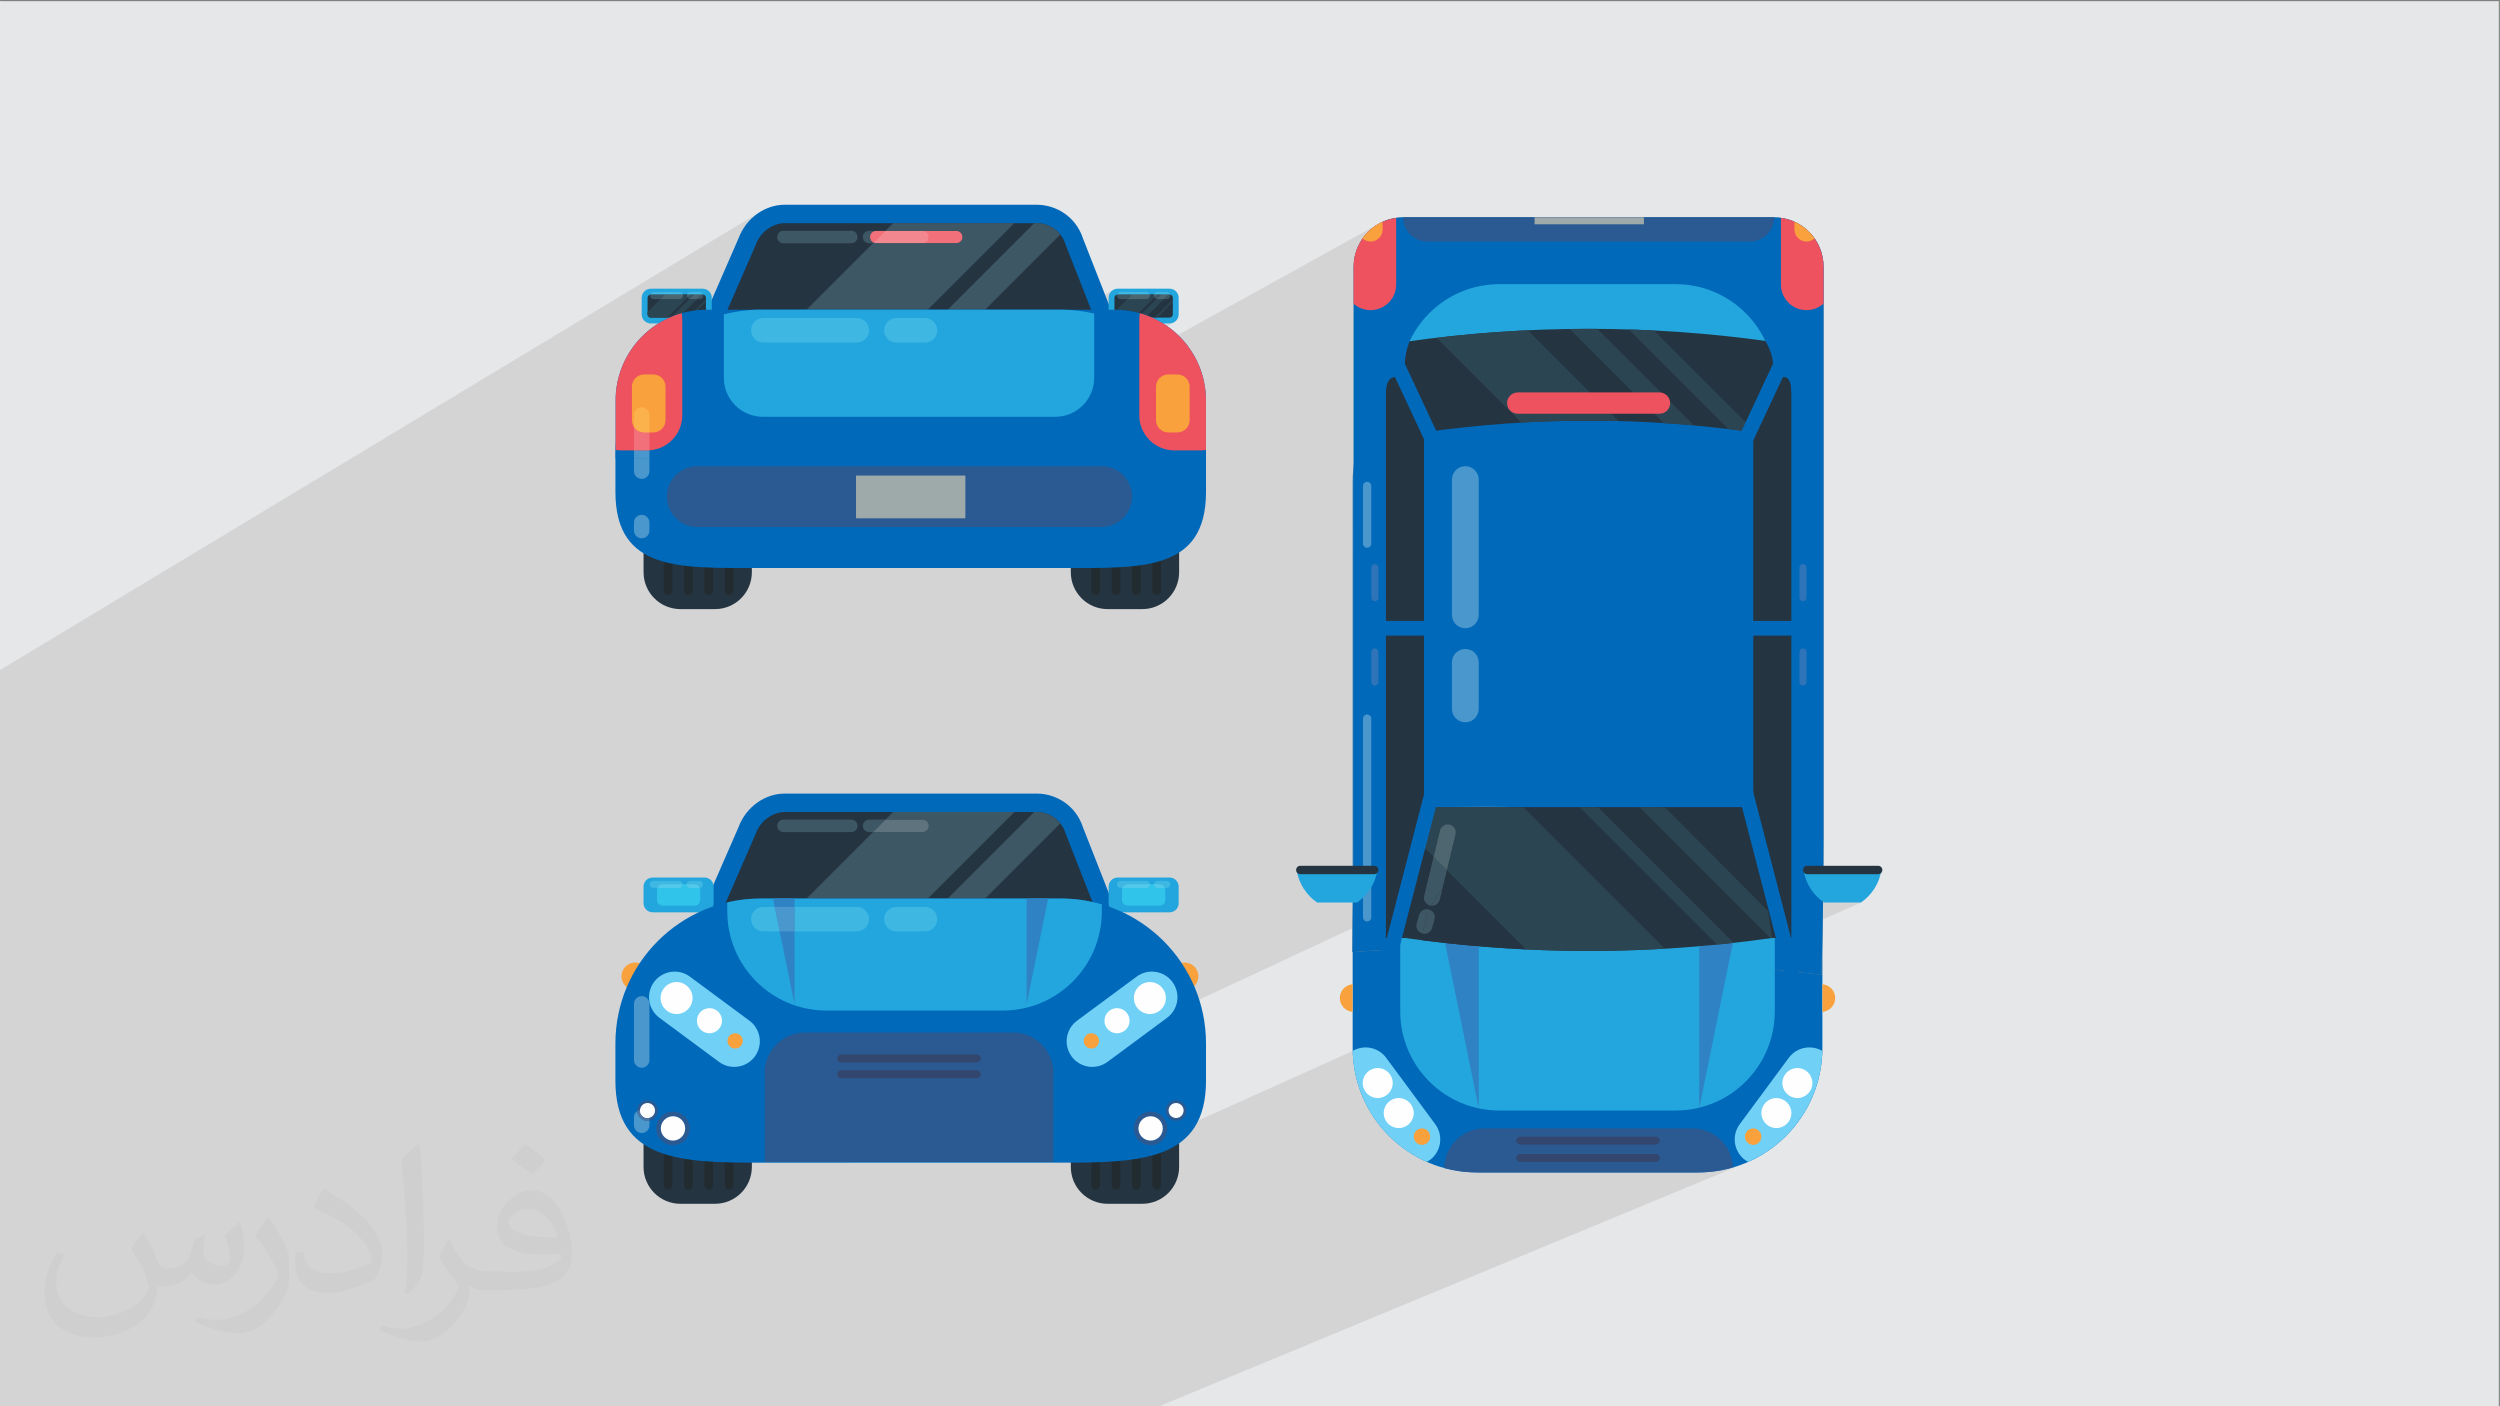 <?xml version="1.0" encoding="UTF-8"?>
<!DOCTYPE svg PUBLIC "-//W3C//DTD SVG 1.1//EN" "http://www.w3.org/Graphics/SVG/1.1/DTD/svg11.dtd">
<!-- Creator: CorelDRAW -->
<svg xmlns="http://www.w3.org/2000/svg" xml:space="preserve" width="3.703in" height="2.083in" version="1.1" style="shape-rendering:geometricPrecision; text-rendering:geometricPrecision; image-rendering:optimizeQuality; fill-rule:evenodd; clip-rule:evenodd"
viewBox="0 0 3703.33 2083.33"
 xmlns:xlink="http://www.w3.org/1999/xlink"
 xmlns:xodm="http://www.corel.com/coreldraw/odm/2003">
 <rect x="0" y="0" width="3703.33" height="2083.33" fill="#808080" stroke="none"/>
 <defs>
  <style type="text/css">
   <![CDATA[
    .fil0 {fill:#E6E7E8}
    .fil19 {fill:#FEFEFE;fill-rule:nonzero}
    .fil26 {fill:#FBB24D;fill-rule:nonzero}
    .fil20 {fill:#F9A13C;fill-rule:nonzero}
    .fil28 {fill:#F3878F;fill-rule:nonzero}
    .fil24 {fill:#F2707A;fill-rule:nonzero}
    .fil12 {fill:#EF525F;fill-rule:nonzero}
    .fil22 {fill:#9DAAA9;fill-rule:nonzero}
    .fil4 {fill:#888D92;fill-rule:nonzero}
    .fil18 {fill:#71D0F6;fill-rule:nonzero}
    .fil30 {fill:#53C8E8;fill-rule:nonzero}
    .fil27 {fill:#5F737E;fill-rule:nonzero}
    .fil29 {fill:#31C4EA;fill-rule:nonzero}
    .fil23 {fill:#3EB7E3;fill-rule:nonzero}
    .fil14 {fill:#4997CC;fill-rule:nonzero}
    .fil17 {fill:#4E6670;fill-rule:nonzero}
    .fil5 {fill:#23A6DE;fill-rule:nonzero}
    .fil8 {fill:#398DC8;fill-rule:nonzero}
    .fil31 {fill:#4E76A3;fill-rule:nonzero}
    .fil16 {fill:#3F5763;fill-rule:nonzero}
    .fil15 {fill:#3E5764;fill-rule:nonzero}
    .fil6 {fill:#2F82C3;fill-rule:nonzero}
    .fil13 {fill:#2F73B8;fill-rule:nonzero}
    .fil9 {fill:#2C4553;fill-rule:nonzero}
    .fil25 {fill:#222C30;fill-rule:nonzero}
    .fil11 {fill:#2B5A92;fill-rule:nonzero}
    .fil10 {fill:#253442;fill-rule:nonzero}
    .fil7 {fill:#253441;fill-rule:nonzero}
    .fil21 {fill:#33466E;fill-rule:nonzero}
    .fil3 {fill:#0069BA;fill-rule:nonzero}
    .fil2 {fill:#373435;fill-opacity:0.031}
    .fil1 {fill:#373435;fill-opacity:0.102}
   ]]>
  </style>
 </defs>
 <g id="Layer_x0020_1">
  <polygon class="fil0" points="-1.67,1.74 3701.66,1.74 3701.66,2084.93 -1.67,2084.93 "/>
  <path class="fil1" d="M1713.16 2084.93l-19.79 0 -0.59 0 -0.61 0 -0.61 0 -1.37 0 -2.48 0 -0.44 0 -0.24 0 -3.52 0 -0.24 0 -0.12 0 -4.18 0 -304.86 0 -4.46 0 -0.06 0 -0.04 0 -0.14 0 -4.33 0 -0.91 0 -3.42 0 -1.75 0 -0.85 0 -0.87 0 -0.87 0 -0.87 0 -2.67 0 -0.9 0 -15.15 0 -2.42 0 -63.07 0 -0 0 -212.89 0 -37.32 0 -9.52 0 -1.33 0 -2.2 0 -45.99 0 -131.74 0 -0.01 0 -8.47 0 -24.67 0 -13.05 0 -13.37 0 -291.74 0 -0.01 0 -1.19 0 -1.2 0 -1.2 0 -1.19 0 -0.3 0 -0.91 0 -1.2 0 -1.2 0 -1.19 0 -0.57 0 -0.64 0 -41.32 0 -11.35 0 -6.4 0 -41.79 0 -3.45 0 -6.64 0 -11.72 0 -35.81 0 -51.78 0 -8.62 0 -7.02 0 -33.41 0 -5.21 0 -2.62 0 -57.13 0 -2.89 0 -70.24 0 -15.63 0 -14.8 0 -42.07 0 0 -34.17 0 -50.26 0 -68.46 0 -23.52 0 -2.24 0 -3.89 0 -21.89 0 -0.11 0 -26.68 0 -4.82 0 -18.51 0 -22.41 0 -7.39 0 -5.95 0 -4.94 0 -5.9 0 -9.81 0 -12.1 0 -0.87 0 -18.02 0 -53.3 0 -5.41 0 -6.61 0 -133.19 0 -0.24 0 -45.15 0 -4.94 0 -6.96 0 -21.24 0 -0.12 0 -0.03 0 -0.15 0 -0.14 0 -0.14 0 -0.13 0 -0.13 0 -0 0 -0.12 0 -0.12 0 -0.02 0 -0.09 0 -0.11 0 -0.03 0 -0.07 0 -0.1 0 -0.04 0 -0.05 0 -0.91 0 -1.83 0 -2.01 0 -14.74 0 -1.59 0 -4.45 0 -54.35 0 -9.05 0 -7.55 0 -6.66 0 -2.27 0 -104.69 0 -50.25 0 -9.95 0 -63.23 0 -2.37 0 -2.45 0 -0.61 0 -1.82 0 -0.75 0 -2.14 0 -0.11 0 -2.15 0 -2.23 0 -0.59 0 -2.17 0 -2.05 0 -0.54 0 -1.56 0 -0.64 0 -1.17 0 -0.93 0 -1.76 0 -0.13 0 -0.16 0 -1.68 0 -2.11 0 -0.28 0 -1.72 0 -0.19 0 -0.13 0 -1.77 0 -0.18 0 -1.67 0 -0.18 0 -22.78 0 -10.68 0 -6.05 0 -19.53 0 -22.41 0 -1.43 0 -5.46 0 -12.67 1128.22 -680.09 -4.65 3.03 -4.46 3.4 -4.25 3.76 -4 4.12 -3.74 4.47 -3.44 4.81 -3.11 5.14 -2.76 5.46 -2.39 5.78 -39.41 90.39 -115.59 68.74 -0.91 1.18 -3.27 4.66 -3.08 4.8 -2.88 4.94 -2.67 5.07 -2.46 5.19 -2.24 5.31 -2.02 5.43 -0.08 0.24 -0.76 2.28 -0.08 0.25 -0.74 2.38 -0.05 0.17 -0.07 0.25 -0.66 2.27 -0.1 0.37 -0.52 1.95 -0.21 0.8 -0.52 2.15 -0.05 0.2 -0.04 0.17 -0.47 2.11 -0.02 0.1 -0.24 1.17 -0.29 1.46 -0.15 0.8 -0.35 1.91 -0.11 0.66 -0.39 2.48 -0.01 0.09 -0.34 2.49 -0.09 0.7 -0.24 2.13 -0.05 0.48 -0.24 2.49 -0.01 0.13 -0.19 2.45 -0.02 0.35 -0.03 0.5 -0.11 2.06 -0.03 0.69 -0.06 1.96 -0.02 0.78 -0.03 2.61 0 69.26 -0.07 1.37 -0.06 1.38 -0.05 1.38 -0.04 1.38 -0.03 1.39 -0.02 1.39 -0.02 1.39 -0 1.39 0 55.04 0.18 8.69 0.54 8.23 0.89 7.79 1.23 7.36 1.56 6.94 1.89 6.53 2.21 6.13 2.53 5.75 2.83 5.38 3.14 5.02 3.43 4.67 3.71 4.34 3.99 4.02 4.27 3.71 4.53 3.41 4.79 3.13 0 2.5 694.87 -392.23 -1.99 1.64 -1.64 1.99 -1.24 2.28 -0.78 2.52 -0.27 2.71 0 8.84 -688.94 387.87 0 9.95 0.28 5.58 0.83 5.42 1.34 5.23 1.83 5.02 2.3 4.77 2.74 4.5 3.14 4.2 3.52 3.88 3.88 3.52 4.2 3.14 0.95 0.58 744.84 -414.41 9.45 0 2.71 -0.27 2.52 -0.78 2.29 -1.24 -755.82 420.04 2.32 1.12 5.02 1.84 5.23 1.34 5.42 0.83 1.91 0.1 109.54 -60.71 7.76 -0.01 920.71 -509.9 -1.92 1.13 -1.88 1.19 -1.84 1.24 -1.8 1.3 -1.76 1.35 -0.27 0.21 -0.21 0.17 -0.48 0.39 -0.34 0.28 -0.13 0.11 -0.46 0.39 -0.41 0.35 -0.05 0.05 -0.46 0.4 -0.46 0.4 -0.02 0.02 -0.43 0.39 -0.45 0.41 -0.44 0.41 -0.44 0.42 -0.44 0.42 -0.44 0.43 -2.48 2.55 -2.36 2.67 -2.22 2.78 -2.09 2.89 -1.95 2.99 -1.8 3.09 -1.66 3.19 -1.5 3.27 -1.34 3.36 -1.18 3.43 -1.01 3.51 -0.84 3.58 -0.66 3.65 -0.48 3.71 -0.29 3.76 -0.1 3.81 0 54.59 0.2 0.18 0 240.04 -0.35 2.91 -0.31 2.92 -0.26 2.94 -0.21 2.94 -0.17 2.96 -0.12 2.98 -0.07 2.98 -0.02 3 0 568.93 -72.31 34.25 0.8 1.25 1.97 2.77 2.09 2.67 2.22 2.56 2.33 2.45 2.45 2.34 2.56 2.22 2.67 2.1 2.76 1.98 52.45 0 0 31.93 -0 0.34 -0 0.31 -0.01 0.65 -0.01 0.65 -0.01 0.65 -0 0.49 0 0.16 -0.01 0.65 -0.01 0.65 -0.01 0.65 -0.01 0.64 -746.21 347.5 314.29 0 1.82 0 1.81 0 1.81 -0 1.81 0 1.8 -0 1.8 -0 1.8 -0 1.8 -0.01 0 6.35 0.28 5.58 0.83 5.42 1.05 4.07 415.38 -186.91 0.28 6.86 0.53 6.79 0.77 6.72 1.01 6.64 1.25 6.57 1.48 6.48 1.7 6.39 1.92 6.3 2.14 6.2 2.35 6.1 2.56 5.99 2.76 5.88 0.95 1.85 677.2 -299.62 1.58 1.11 54.31 0 -721.79 317.84 0.75 1.15 3.71 5.26 3.89 5.12 4.06 4.98 4.23 4.83 4.39 4.68 4.56 4.52 4.71 4.37 4.86 4.2 5 4.03 5.15 3.86 5.29 3.68 5.41 3.5 5.55 3.31 5.67 3.12 5.79 2.93 5.9 2.73 0.02 -0.01 3.13 1.35 3.16 1.29 3.19 1.23 3.22 1.17 3.24 1.12 3.27 1.06 3.3 1 3.33 0.94 3.35 0.87 3.37 0.81 3.4 0.76 3.39 0.69 546.61 -234.62 3.86 -0.67 3.58 -1.35 -552.22 236.98 1.64 0.3 3.47 0.56 3.48 0.5 3.51 0.43 0.76 0.09 2.3 0.24 0.77 0.07 0.77 0.07 0.77 0.07 0.77 0.06 1.59 0.12 0.4 0.03 0.4 0.03 0.4 0.03 0.4 0.02 0.4 0.03 0.4 0.02 0.4 0.02 0.4 0.02 0.87 0.05 0.53 0.03 0.54 0.02 0.53 0.02 0.54 0.02 0.53 0.02 0.54 0.02 0.53 0.02 0.54 0.02 0.15 0 0.04 0 0.06 0 0.58 0.02 0.58 0.01 0.58 0.01 0.58 0.01 0.58 0.01 0.58 0 0.58 0 0.58 0 327.48 0 0.58 0 0.58 -0 0.58 -0 0.58 -0.01 0.58 -0.01 0.58 -0.01 0.57 -0.01 0.58 -0.01 0.13 0 0.28 -0.01 0.52 -0.02 0.52 -0.02 0.52 -0.02 0.52 -0.02 0.52 -0.02 0.52 -0.02 0.52 -0.02 0.52 -0.03 0.28 -0.01 0.55 -0.03 0.39 -0.02 0.4 -0.02 0.39 -0.02 0.39 -0.03 0.39 -0.02 0.39 -0.03 0.39 -0.03 0.39 -0.03 1.81 -0.14 0.82 -0.07 0.82 -0.07 0.82 -0.08 8.71 -1.03 8.58 -1.43 8.44 -1.82 8.29 -2.2 8.14 -2.57 7.96 -2.93 -869.84 360.85zm-915.96 0l0.8 -0.36 788.19 -355.81 -789 356.17zm1206.53 -528.01l0.05 -0.03 -0.01 -0.53 -0.01 -0.53 -0.01 -0.53 -0.01 -0.53 -0 -0.53 -0 -0.53 -0 -0.53 0 -0.53 0 -53.74 -3.86 -0.67 -3.58 -1.35 -3.22 -1.95 -2.8 -2.49 -2.3 -2.96 -1.73 -3.35 -1.09 -3.69 -0.38 -3.95 0.38 -3.95 1.09 -3.69 1.73 -3.36 2.3 -2.96 0.69 -0.61 12.77 -5.85 0 -47.66 -0.3 0.02 0 -0.64 0 -0.64 0 -0.64 0 -0.64 0 -0.15 0 -0.49 0 -0.64 0 -0.64 0 -0.65 0 -0.3 0 -0.35 0 -0.64 0 -0.65 0 -0.64 0 -0.45 0 -0.2 0 -0.64 0 -0.65 0 -0.64 0 -0.6 0 -0.05 0 -0.65 0 -0.65 0 -0.64 0 -0.65 0 -0.1 0 -0.54 0 -0.65 0 -0.65 0 -0.65 0 -0.25 0 -0.39 0 -0.65 0.01 -0.65 0 -0.65 0 -0.4 0 -0.25 0 -0.65 0 -0.65 0.01 -0.65 0 -0.55 0 -0.1 0 -0.65 0.01 -0.65 0 -0.65 0 -0.65 0 -0.06 0.01 -0.59 0 -0.65 0.01 -0.65 0 -0.65 0 -0.2 0.01 -0.44 0 -0.65 0.01 -0.65 0 -0.65 0 -0.35 0 -0.3 0.01 -0.65 0 -0.65 0.01 -0.65 0 -0.5 0 -0.15 0.01 -0.65 0.01 -0.65 0.01 -0.65 0 -0.65 0 -0 0 0"/>
  <path class="fil2" d="M214.02 1828.24c7,11 12,21 16,32 3,7 5,19 21,19 5,0 11,-1 17,-5 7,-3 12,-9 14,-17l6 -21 15 -7 1 1c-2,8 -3,16 -3,21 0,18 15,24 27,24 7,0 13,-4 13,-10 0,-8 -4,-23 -8,-35 7,-7 14,-14 22,-20l1 1c4,15 6,30 6,40 0,10 -4,20 -8,27 -7,14 -20,25 -36,25 -12,0 -25,-6 -34,-17l-1 0c-9,11 -22,20 -43,20l-7 0c-1,14 -4,24 -9,33 -13,25 -50,42 -85.01,42 -49,0 -73.01,-28 -73.01,-66 0,-23 8,-45 19,-60l10 4c-7,14 -12,27 -12,40 0,35 29,52 62,52 31,0 68.01,-19 75.01,-42 -3,-25 -12,-36 -26,-59 4,-7 10,-15 17,-23l1 0 0 0 0 0 0 0 2 1 0 0 0 0 0 0 0 0 0 0 0 0 0 0 0 0 0 0 0 0 0 0 0.02 -0.01 -0.01 0.01zm564.05 -133.01c10,6 20,14 30,23 -6,8 -12,15 -21,21 -10,-8 -20,-15 -30,-22 7,-8 14,-15 20,-22l0 0 0 0 0 0 1 0 0 0 0 0 0 0zm5 96.01c-17,0 -30,11 -30,19 0,17 33,23 73.01,23 -5,-20 -22,-42 -43,-42l0 0 -0.01 0zm-37 93.01c22,0 41,-1 55,-4 16,-4 30,-12 30,-18 0,-2 0,-3 -1,-5 -9,1 -19,1 -29,1 -29,0 -52,-7 -61,-23 -2,-5 -4,-10 -4,-16 0,-16 7,-32 19,-42 10,-9 21,-14 33,-14 20,0 37,16 48,42 6,14 11,30 11,51 0,14 -4,25 -12,34 -16,15 -45,21 -90.01,21l-20 0 0 0 -5 0c-11,0 -19,-2 -25,-7l-1 0c0,3 1,5 1,7 0,10 -3,23 -10,33 -20,30 -42,43 -60,43 -19,0 -42,-7 -63,-17l4 -7c7,3 16,5 29,5 34,0 78.01,-33 84.01,-64 -1,-3 -4,-6 -7,-10 -10,-12 -16,-22 -22,-32 5,-10 10,-18 14,-25l2 0c14,29 28,46 57,46l5 0 0 0 21 0 0 0 0 0 0 0 -3 1 0 0 0 0 0 0zm-146.01 31c2,-14 3,-29 3,-43l0 -21c0,-39 -5,-96.01 -9,-133.01 7,-8 17,-17 25,-23l2 1c5,47 7,101.01 7,151.01 0,13 -1,26 -2,35 -1,12 -8,21 -22,35l-3 -1 0 0 0 0 0 0 -1 -1 0 0 0 0 0 0zm-151.02 -62.01c1,18 10,33 41,33 20,0 36,-5 55,-14 3,-1 5,-3 5,-5 0,-12 -9,-27 -24,-41 -14,-13 -34,-25 -52,-32 -6,-3 -8,-5 -8,-8 0,-5 7,-16 13,-24l2 0c20,11 43,27 60,44 15,16 25,33 25,51 0,13 -4,26 -11,38 -22,11 -46,20 -70.01,20 -29,0 -48,-14 -48,-45 0,-3 0,-9 1,-16l10 0 0 0 0 0 0 0 1 -1 0 0 0 0 0 0 0 0 0.01 0zm-52 -52l18 29c7,11 13,22 13,41l0 24c0,19 -12,39 -32,60 -15,14 -29,20 -42,20 -19,0 -40,-6 -65,-17l3 -7c8,2 17,4 28,4 36,0 72.01,-26 89.01,-58 2,-4 3,-7 3,-9 0,-4 -2,-8 -4,-11 -9,-17 -19,-33 -30,-47 6,-9 12,-18 18,-27l1 0 0 -2 0 0 0 0 0 0 0 0 -0.01 0z"/>
  <g id="_2057754461856">
   <path class="fil3" d="M2699.63 1552.68c0,101.73 -82.47,184.21 -184.2,184.21l-327.48 0c-101.73,0 -184.2,-82.48 -184.2,-184.21l0 -839.01c0,-101.74 82.48,-184.2 184.2,-184.2l327.48 0c101.74,0 184.2,82.46 184.2,184.2l0 839.01z"/>
   <path class="fil4" d="M2003.43 1410.46c231.68,-18.52 463.47,8.54 694.67,33.51 2.42,-71.51 3.26,-149.56 3.26,-203.92l0 -844.83c0,-40.46 -32.8,-73.27 -73.27,-73.27l-549.57 0c-40.47,0 -73.28,32.81 -73.28,73.27l0 412.07c0,0.05 0.02,30.03 0.02,-50.35l0 483.11c0,51.9 -1.72,112.53 -1.82,170.41z"/>
   <path class="fil3" d="M2003.43 1410.46c231.68,-18.52 463.47,8.54 694.67,33.51 2.42,-71.51 3.26,-149.56 3.26,-203.92l0 -844.83c0,-40.46 -32.8,-73.27 -73.27,-73.27l-549.57 0c-40.47,0 -73.28,32.81 -73.28,73.27l0 412.07c0,0.05 0.02,30.03 0.02,-50.35l0 483.11c0,51.9 -1.72,112.53 -1.82,170.41z"/>
   <path class="fil5" d="M2629.12 1498.29c0,81.12 -65.76,146.88 -146.88,146.88l-261.12 0c-81.11,0 -146.88,-65.76 -146.88,-146.88l0 -669c0,-81.12 65.76,-146.88 146.88,-146.88l261.12 0c81.12,0 146.88,65.76 146.88,146.88l0 669z"/>
   <polygon class="fil6" points="2190.52,1402.86 2190.52,1641.96 2139.18,1389.59 "/>
   <polygon class="fil6" points="2517.17,1402.86 2517.17,1641.96 2568.51,1389.59 "/>
   <path class="fil5" d="M2629.12 1236.85c0,81.11 -65.76,146.88 -146.88,146.88l-261.12 0c-81.11,0 -146.88,-65.76 -146.88,-146.88l0 -669c0,-81.12 65.76,-146.88 146.88,-146.88l261.12 0c81.12,0 146.88,65.76 146.88,146.88l0 669z"/>
   <polygon class="fil7" points="2052.98,1389.59 2653.63,1389.59 2653.63,506.35 2052.98,506.35 "/>
   <polygon class="fil3" points="2109.4,1242.21 2597.22,1242.21 2597.22,623.19 2109.4,623.19 "/>
   <path class="fil7" d="M2597.22 1195.75c-175.87,0 -308.97,0 -487.82,0 -9.2,64.6 -18.39,129.22 -27.59,193.83 180.08,25.62 362.91,25.62 542.99,0 -9.2,-64.61 -18.39,-129.24 -27.59,-193.83z"/>
   <path class="fil8" d="M2342.83 1195.75c-0.93,0 -1.88,0 -2.81,0 0.45,0 0.91,0 1.37,0 0.48,0 0.96,0 1.44,0z"/>
   <path class="fil9" d="M2543.57 1399.31l-203.56 -203.56 0 0c0.94,0 1.88,0 2.81,0 2.36,0 4.73,0.02 7.1,0.03 2.88,0.02 5.77,0.04 8.65,0.04 2.85,0 5.7,-0.02 8.54,-0.06l200.96 200.98c-8.16,0.91 -16.33,1.77 -24.51,2.59z"/>
   <path class="fil10" d="M2353.34 1408.76c-82.39,0 -164.77,-5.29 -246.65,-15.87 0.22,-3.33 0.56,-6.62 1.01,-9.88 0.79,0.16 1.59,0.24 2.37,0.24 5.41,0 10.29,-3.72 11.54,-9.22l3.5 -12.63c1.34,-5.89 -1.97,-11.76 -7.52,-13.77 0.85,-1.99 1.75,-3.94 2.7,-5.88 0.32,0.02 0.65,0.04 0.96,0.04 5.41,0 10.31,-3.73 11.56,-9.23l4.08 -16.87c4.91,-6.07 10.32,-11.72 16.18,-16.87l107.69 107.69c30.81,1.49 61.66,2.23 92.5,2.23 9.27,0 18.56,-0.07 27.83,-0.2 0,0.01 0,0.01 -0,0.02 -9.24,0.13 -18.5,0.2 -27.74,0.2z"/>
   <path class="fil9" d="M2105.77 1221.25c1.21,-8.5 2.42,-17 3.63,-25.5 -1.21,8.5 -2.42,17 -3.63,25.5z"/>
   <path class="fil8" d="M2246.65 1195.75c-43.56,0 -88.71,0 -137.25,0 33.24,0 61.31,-0.83 90.89,-0.83 14.8,0 29.96,0.2 46.35,0.83z"/>
   <path class="fil9" d="M2353.26 1408.74c-30.85,0 -61.69,-0.74 -92.5,-2.23l-107.69 -107.69 -9.74 -9.74 12.9 -53.36c1.45,-6.39 -2.54,-12.74 -8.92,-14.19 -0.89,-0.2 -1.78,-0.3 -2.65,-0.3 -5.41,0 -10.28,3.72 -11.54,9.23l-9.43 38.99 -21.69 -21.69c1.26,-8.84 2.51,-17.68 3.77,-26.52 1.21,-8.5 2.42,-17 3.63,-25.5l0 0c48.54,0 93.69,0 137.25,0 3.38,0.12 6.8,0.27 10.3,0.44l209.25 209.24c-28.35,1.66 -56.72,2.7 -85.11,3.11 -9.27,0.13 -18.56,0.2 -27.83,0.2z"/>
   <path class="fil9" d="M2624.8 1389.59c-1.89,-13.26 -3.77,-26.52 -5.66,-39.78l0.01 0.01c1.89,13.26 3.77,26.51 5.65,39.77z"/>
   <path class="fil8" d="M2466.19 1195.75c-12.63,0 -25.14,0 -37.57,0 5.34,-0.13 10.52,-0.17 15.71,-0.17 7.1,0 14.23,0.08 21.85,0.17z"/>
   <path class="fil9" d="M2622.73 1389.86l-194.11 -194.11 0 0c12.43,0 24.94,0 37.57,0l0 0 152.96 154.06c1.88,13.26 3.76,26.51 5.65,39.77l0 0c-0.69,0.09 -1.39,0.17 -2.07,0.27z"/>
   <path class="fil7" d="M2597.22 640.46c-161.8,-23.04 -326.03,-23.04 -487.82,0 -9.2,-64.61 -18.39,-69.5 -27.59,-134.11 180.08,-25.63 362.91,-25.63 542.99,0 -9.2,64.61 -18.39,69.5 -27.59,134.11z"/>
   <path class="fil8" d="M2509.14 630.24c-14.76,-1.33 -29.55,-2.44 -44.33,-3.39l-0.07 -0.07c14.8,0.96 29.59,2.1 44.37,3.44l0.02 0.03z"/>
   <path class="fil9" d="M2509.12 630.22c-14.78,-1.33 -29.57,-2.48 -44.37,-3.44l-139.41 -139.4c8.75,-0.13 17.5,-0.19 26.25,-0.19 4.85,0 9.7,0.02 14.56,0.06l142.98 142.97z"/>
   <path class="fil9" d="M2597.22 640.46l0 0c0.16,-1.11 0.31,-2.19 0.47,-3.27l0 0c-0.15,1.08 -0.31,2.14 -0.48,3.26z"/>
   <path class="fil8" d="M2597.22 640.46c-12.26,-1.74 -24.54,-3.31 -36.83,-4.79l-0.06 -0.06c12.31,1.48 24.6,3.09 36.89,4.85l0 0z"/>
   <path class="fil9" d="M2597.22 640.46l0 0c-12.29,-1.75 -24.58,-3.36 -36.89,-4.85l-147.51 -147.51c12.43,0.39 24.85,0.87 37.27,1.5l147.6 147.59c-0.16,1.07 -0.31,2.16 -0.47,3.27z"/>
   <path class="fil9" d="M2356.68 623.19l-6.75 0c1.12,-0 2.25,-0 3.37,-0 1.12,0 2.25,0 3.37,0z"/>
   <path class="fil8" d="M2253.82 626.1l-0.05 -0.05c32.03,-1.84 64.09,-2.8 96.16,-2.86l6.75 0c13.7,0.02 27.42,0.21 41.13,0.56l0.07 0.07c-14.94,-0.39 -29.9,-0.57 -44.85,-0.57 -33.09,0 -66.16,0.94 -99.2,2.85z"/>
   <path class="fil9" d="M2253.77 626.05l-125.65 -125.65c44.96,-5.29 90.07,-8.99 135.23,-11.1l134.46 134.46c-13.7,-0.35 -27.42,-0.54 -41.13,-0.56 -1.13,-0 -2.25,-0 -3.37,-0 -1.13,0 -2.25,0 -3.37,0 -32.07,0.06 -64.13,1.02 -96.16,2.86z"/>
   <path class="fil3" d="M2653.63 1445.51c-4.82,0 -9.22,-3.24 -10.48,-8.12l-70.19 -270.89c-1.5,-5.8 1.98,-11.71 7.77,-13.21 5.78,-1.5 11.71,1.98 13.21,7.77l70.19 270.89c1.5,5.8 -1.98,11.71 -7.77,13.21 -0.91,0.24 -1.83,0.35 -2.73,0.35z"/>
   <path class="fil3" d="M2583.44 667.22c-1.53,0 -3.1,-0.32 -4.58,-1.02 -5.42,-2.54 -7.76,-8.99 -5.23,-14.41l70.19 -150.03c2.54,-5.43 8.98,-7.77 14.41,-5.22 5.42,2.54 7.76,8.98 5.22,14.41l-70.18 150.03c-1.84,3.93 -5.75,6.24 -9.83,6.24z"/>
   <path class="fil3" d="M2615.02 504.99c0,0 11.76,18.79 11.3,34.19 15.81,-12.89 23.96,-31.32 23.96,-31.32 0,0 0.99,-12.19 0,-11.79 -0.99,0.4 -17.15,-8.6 -18.86,-6.77 -1.72,1.83 -16.4,15.69 -16.4,15.69z"/>
   <path class="fil3" d="M2676.15 941.56l-92.7 0c-5.99,0 -10.84,-4.85 -10.84,-10.84 0,-5.99 4.85,-10.84 10.84,-10.84l92.7 0c5.99,0 10.84,4.85 10.84,10.84 0,5.98 -4.85,10.84 -10.84,10.84z"/>
   <path class="fil3" d="M2053.89 1445.51c-0.9,0 -1.82,-0.11 -2.73,-0.35 -5.8,-1.5 -9.28,-7.41 -7.77,-13.21l70.18 -270.89c1.5,-5.79 7.44,-9.27 13.21,-7.77 5.8,1.5 9.28,7.41 7.77,13.21l-70.18 270.89c-1.26,4.88 -5.67,8.12 -10.48,8.12z"/>
   <path class="fil3" d="M2124.07 667.22c-4.07,0 -7.98,-2.31 -9.82,-6.24l-70.19 -150.03c-2.54,-5.43 -0.19,-11.87 5.22,-14.41 5.43,-2.54 11.89,-0.2 14.41,5.22l70.19 150.03c2.54,5.42 0.19,11.87 -5.22,14.41 -1.49,0.69 -3.05,1.02 -4.59,1.02z"/>
   <path class="fil3" d="M2124.06 941.56l-92.7 0c-5.99,0 -10.84,-4.85 -10.84,-10.84 0,-5.99 4.85,-10.84 10.84,-10.84l92.7 0c5.98,0 10.83,4.85 10.83,10.84 0,5.98 -4.85,10.84 -10.83,10.84z"/>
   <path class="fil11" d="M2628.09 321.95l-549.57 0c0.01,19.84 16.07,35.9 35.93,35.9l477.74 0c19.81,0 35.89,-16.06 35.9,-35.9z"/>
   <path class="fil12" d="M2474.06 597.13c0,-8.71 -7.07,-15.77 -15.78,-15.77l-209.95 0c-8.73,0 -15.79,7.06 -15.79,15.77 0,8.72 7.06,15.78 15.79,15.78l209.95 0c8.71,0 15.78,-7.06 15.78,-15.78z"/>
   <path class="fil13" d="M2676.15 965.81c0,-2.89 -2.35,-5.24 -5.26,-5.24 -2.9,0 -5.25,2.35 -5.25,5.24l0 44.62c0,2.91 2.35,5.26 5.25,5.26 2.9,0 5.26,-2.36 5.26,-5.26l0 -44.62z"/>
   <path class="fil13" d="M2676.15 840.81c0,-2.9 -2.35,-5.25 -5.26,-5.25 -2.9,0 -5.25,2.35 -5.25,5.25l0 44.62c0,2.91 2.35,5.26 5.25,5.26 2.9,0 5.26,-2.35 5.26,-5.26l0 -44.62z"/>
   <path class="fil13" d="M2041.87 965.81c0,-2.89 -2.36,-5.24 -5.26,-5.24 -2.9,0 -5.26,2.35 -5.26,5.24l0 44.62c0,2.91 2.35,5.26 5.26,5.26 2.9,0 5.26,-2.36 5.26,-5.26l0 -44.62z"/>
   <path class="fil13" d="M2041.87 840.81c0,-2.9 -2.36,-5.25 -5.26,-5.25 -2.9,0 -5.26,2.35 -5.26,5.25l0 44.62c0,2.91 2.35,5.26 5.26,5.26 2.9,0 5.26,-2.35 5.26,-5.26l0 -44.62z"/>
   <path class="fil14" d="M2170.67 930.72c-10.97,0 -19.87,-8.9 -19.87,-19.86l0 -200.32c0,-10.97 8.9,-19.86 19.87,-19.86 10.97,0 19.85,8.89 19.85,19.86l0 200.32c0,10.96 -8.89,19.86 -19.85,19.86z"/>
   <path class="fil14" d="M2170.67 1070c-10.97,0 -19.87,-8.91 -19.87,-19.86l0 -68.9c0,-10.98 8.9,-19.86 19.87,-19.86 10.97,0 19.85,8.88 19.85,19.86l0 68.9c0,10.95 -8.89,19.86 -19.85,19.86z"/>
   <path class="fil15" d="M2120.28 1341.76c-0.55,-0.05 -1.1,-0.13 -1.66,-0.26 -6.38,-1.46 -10.38,-7.81 -8.93,-14.19l13.99 -57.86 19.63 19.63 -6.44 26.61c-6.46,8 -12.04,16.73 -16.6,26.06z"/>
   <path class="fil16" d="M2121.24 1341.8c-0.32,0 -0.64,-0.02 -0.96,-0.04 4.56,-9.33 10.14,-18.06 16.6,-26.06l-4.08 16.87c-1.24,5.5 -6.15,9.23 -11.56,9.23z"/>
   <path class="fil17" d="M2143.32 1289.09l-19.63 -19.63 9.43 -38.99c1.26,-5.5 6.13,-9.23 11.54,-9.23 0.87,0 1.76,0.1 2.65,0.3 6.38,1.45 10.37,7.8 8.92,14.19l-12.9 53.36z"/>
   <path class="fil15" d="M2107.69 1383.01c-0.09,-0.02 -0.18,-0.04 -0.27,-0.06 -6.38,-1.45 -10.38,-7.81 -8.93,-14.19l3.51 -12.61c1.24,-5.5 6.13,-9.23 11.54,-9.23 0.87,0 1.75,0.09 2.64,0.3 0.48,0.11 0.94,0.25 1.4,0.41 -4.8,11.11 -8.17,22.98 -9.89,35.37z"/>
   <path class="fil16" d="M2110.06 1383.25c-0.78,0 -1.57,-0.08 -2.37,-0.24 1.72,-12.39 5.09,-24.26 9.89,-35.37 5.55,2 8.86,7.88 7.52,13.77l-3.5 12.63c-1.25,5.49 -6.14,9.22 -11.54,9.22z"/>
   <path class="fil14" d="M2025.2 1365.09c-3.4,0 -6.15,-2.76 -6.15,-6.15l0 -294.32c0,-3.39 2.75,-6.15 6.15,-6.15 3.4,0 6.15,2.76 6.15,6.15l0 294.32c0,3.39 -2.75,6.15 -6.15,6.15z"/>
   <path class="fil14" d="M2025.2 811.5c-3.4,0 -6.15,-2.75 -6.15,-6.15l0 -85.45c0,-3.4 2.75,-6.15 6.15,-6.15 3.4,0 6.15,2.75 6.15,6.15l0 85.45c0,3.4 -2.75,6.15 -6.15,6.15z"/>
   <path class="fil5" d="M2671.67 1288.8l115.4 0c-3.09,20.08 -14.42,37.44 -30.55,48.38l-54.31 0c-16.11,-10.94 -27.46,-28.3 -30.54,-48.38z"/>
   <path class="fil7" d="M2788.45 1288.8c0,-3.44 -2.78,-6.21 -6.21,-6.21l-105.13 0c-3.43,0 -6.22,2.78 -6.22,6.21 0,3.43 2.79,6.22 6.22,6.22l105.13 0c3.43,0 6.21,-2.78 6.21,-6.22z"/>
   <path class="fil5" d="M1920.75 1288.8l119.73 0c-3.08,20.08 -14.42,37.44 -30.54,48.38l-58.65 0c-16.11,-10.94 -27.46,-28.3 -30.54,-48.38z"/>
   <path class="fil7" d="M2041.87 1288.8c0,-3.44 -2.78,-6.21 -6.21,-6.21l-109.47 0c-3.43,0 -6.21,2.78 -6.21,6.21 0,3.43 2.78,6.22 6.21,6.22l109.47 0c3.43,0 6.21,-2.78 6.21,-6.22z"/>
   <path class="fil11" d="M2507.24 1671.68l-308.06 0c-31.79,0 -57.72,24.73 -59.78,55.98 0,0.91 -0.02,1.81 -0.06,2.69 15.49,4.23 31.77,6.54 48.61,6.54l327.48 0c17.94,0 35.28,-2.62 51.69,-7.41 -1.15,-32.1 -27.47,-57.8 -59.87,-57.8z"/>
   <path class="fil18" d="M2699.52 1556.92c-16.54,-9.72 -38.08,-5.58 -49.72,10.19l-72.63 98.31c-12.46,16.86 -8.89,40.62 7.97,53.08 1.44,1.06 2.93,1.96 4.45,2.79 63.56,-28.01 108.26,-90.86 109.93,-164.37z"/>
   <path class="fil18" d="M2003.74 1556.92c16.54,-9.72 38.07,-5.58 49.71,10.19l72.63 98.31c12.46,16.86 8.89,40.62 -7.97,53.08 -1.44,1.06 -2.93,1.96 -4.45,2.79 -63.56,-28.01 -108.25,-90.86 -109.92,-164.37z"/>
   <path class="fil19" d="M2640.33 1604.45c0,12.28 9.96,22.24 22.24,22.24 12.28,0 22.23,-9.96 22.23,-22.24 0,-12.28 -9.96,-22.23 -22.23,-22.23 -12.28,0 -22.24,9.96 -22.24,22.23z"/>
   <path class="fil19" d="M2609.22 1648.92c0,12.28 9.96,22.24 22.24,22.24 12.28,0 22.23,-9.96 22.23,-22.24 0,-12.28 -9.96,-22.23 -22.23,-22.23 -12.28,0 -22.24,9.96 -22.24,22.23z"/>
   <path class="fil20" d="M2584.86 1683.87c0,6.73 5.46,12.18 12.19,12.18 6.73,0 12.18,-5.45 12.18,-12.18 0,-6.73 -5.45,-12.19 -12.18,-12.19 -6.73,0 -12.19,5.46 -12.19,12.19z"/>
   <path class="fil19" d="M2063.12 1604.45c0,12.28 -9.96,22.24 -22.24,22.24 -12.28,0 -22.23,-9.96 -22.23,-22.24 0,-12.28 9.96,-22.23 22.23,-22.23 12.28,0 22.24,9.96 22.24,22.23z"/>
   <path class="fil19" d="M2094.23 1648.92c0,12.28 -9.96,22.24 -22.24,22.24 -12.28,0 -22.24,-9.96 -22.24,-22.24 0,-12.28 9.96,-22.23 22.24,-22.23 12.28,0 22.24,9.96 22.24,22.23z"/>
   <path class="fil20" d="M2118.59 1683.87c0,6.73 -5.46,12.18 -12.19,12.18 -6.73,0 -12.18,-5.45 -12.18,-12.18 0,-6.73 5.45,-12.19 12.18,-12.19 6.73,0 12.19,5.46 12.19,12.19z"/>
   <path class="fil21" d="M2458.75 1689.73c0,3.24 -2.63,5.87 -5.87,5.87l-200.96 0c-3.24,0 -5.87,-2.63 -5.87,-5.87 0,-3.24 2.63,-5.86 5.87,-5.86l200.96 0c3.24,0 5.87,2.63 5.87,5.86z"/>
   <path class="fil21" d="M2458.75 1715.43c0,3.23 -2.63,5.87 -5.87,5.87l-200.96 0c-3.24,0 -5.87,-2.63 -5.87,-5.87 0,-3.24 2.63,-5.87 5.87,-5.87l200.96 0c3.24,0 5.87,2.63 5.87,5.87z"/>
   <path class="fil20" d="M2003.74 1458.1c-10.61,0.83 -18.97,9.61 -18.97,20.42 0,10.82 8.37,19.58 18.97,20.43l0 -40.85z"/>
   <path class="fil20" d="M2699.63 1458.1c10.6,0.83 18.97,9.61 18.97,20.42 0,10.82 -8.37,19.58 -18.97,20.43l0 -40.85z"/>
   <path class="fil3" d="M2641.1 558.72c0,0 12.53,-4.18 12.53,22.64 14.1,-18.26 12.01,-51.9 12.01,-51.9 0,0 -5.15,-12.18 -3.68,-15.35 1.48,-3.17 -11.69,-6.26 -11.69,-6.26l-9.17 36.75 0 14.11z"/>
   <path class="fil3" d="M2088.11 505.47c0,0 -7.39,18.31 -6.91,33.7 -15.82,-12.89 -23.96,-31.32 -23.96,-31.32 0,0 -0.99,-12.19 0,-11.79 0.99,0.4 17.15,-8.6 18.86,-6.77 1.71,1.83 12.02,16.17 12.02,16.17z"/>
   <path class="fil3" d="M2066.41 558.72c0,0 -13.42,-2.1 -13.42,24.72 -14.11,-18.26 -11.13,-53.98 -11.13,-53.98 0,0 5.16,-12.18 3.68,-15.35 -1.48,-3.17 11.69,-6.26 11.69,-6.26l9.18 36.75 0 14.11z"/>
   <path class="fil12" d="M2638.2 322.73l0 98.78c0,20.95 16.99,37.94 37.94,37.94 9.69,0 18.51,-3.67 25.21,-9.64l0 -54.59c0,-37.02 -27.48,-67.56 -63.15,-72.49z"/>
   <path class="fil20" d="M2658.27 328.51l0 11.47c0,9.87 8,17.87 17.87,17.87 4.59,0 8.75,-1.78 11.92,-4.64 -7.5,-10.69 -17.78,-19.25 -29.79,-24.7z"/>
   <path class="fil12" d="M2068.2 322.73l0 98.78c0,20.95 -16.99,37.94 -37.95,37.94 -9.69,0 -18.51,-3.67 -25.21,-9.64l0 -54.59c0,-37.02 27.49,-67.56 63.16,-72.49z"/>
   <path class="fil20" d="M2048.12 328.51l0 11.47c0,9.87 -8,17.87 -17.87,17.87 -4.6,0 -8.75,-1.78 -11.92,-4.64 7.5,-10.69 17.78,-19.25 29.79,-24.7z"/>
   <polygon class="fil22" points="2273.22,332.26 2435.21,332.26 2435.21,321.95 2273.22,321.95 "/>
   <path class="fil3" d="M1649.47 468.48c0,27.69 -22.46,50.15 -50.15,50.15l-505.57 0c-27.69,0 -50.15,-22.45 -50.15,-50.15l50.15 -115c11.66,-31.68 40.65,-50.15 68.34,-50.15l373.85 0c27.69,0 57.66,16.95 68.35,50.15l45.19 115z"/>
   <path class="fil5" d="M1746 465.75c0,7.43 -6.02,13.45 -13.45,13.45l-76.92 0c-7.43,0 -13.45,-6.02 -13.45,-13.45l0 -24.63c0,-7.43 6.02,-13.44 13.45,-13.44l76.92 0c7.43,0 13.45,6.02 13.45,13.44l0 24.63z"/>
   <path class="fil7" d="M1732.56 436.34c2.64,0 4.78,2.14 4.78,4.78l0 24.63c0,2.63 -2.14,4.78 -4.78,4.78l-76.92 0c-2.63,0 -4.78,-2.15 -4.78,-4.78l0 -24.63c0,-2.63 2.15,-4.78 4.78,-4.78l76.92 0z"/>
   <path class="fil9" d="M1687.06 463.5c-10.5,-2.83 -21.52,-4.41 -32.87,-4.59l15.8 -15.8 28.11 0c2.91,0 5.26,-2.35 5.26,-5.25 0,-0.53 -0.07,-1.04 -0.22,-1.52l6.39 0c-0.15,0.48 -0.22,0.99 -0.22,1.52 0,0.98 0.26,1.89 0.73,2.67l-22.96 22.96z"/>
   <path class="fil9" d="M1699.75 467.6c-2.77,-1.05 -5.58,-2.01 -8.44,-2.89l21.8 -21.8c0.46,0.13 0.94,0.2 1.44,0.2l9.67 0 -24.48 24.48z"/>
   <path class="fil9" d="M1714.85 470.53l-4.39 0 26.88 -26.88 0 2.74c-8.17,8.57 -16.38,17.47 -22.48,24.15z"/>
   <path class="fil23" d="M1654.85 436.4c0.63,-2.19 2.66,-3.8 5.06,-3.8l38.19 0c2.38,0 4.39,1.57 5.04,3.74l-47.5 0c-0.27,0 -0.53,0.02 -0.78,0.06z"/>
   <path class="fil15" d="M1669.99 443.11l-10.08 0c-2.91,0 -5.26,-2.35 -5.26,-5.25 0,-0.51 0.07,-1 0.2,-1.46 0.25,-0.04 0.52,-0.06 0.78,-0.06l47.5 0 -26.37 0 -6.78 6.78z"/>
   <path class="fil17" d="M1698.1 443.11l-28.11 0 6.78 -6.78 26.37 0c0.15,0.48 0.22,0.99 0.22,1.52 -0,2.9 -2.36,5.25 -5.26,5.25z"/>
   <path class="fil23" d="M1733.34 436.4c-0.26,-0.04 -0.52,-0.06 -0.78,-0.06l-23.03 0c0.65,-2.16 2.66,-3.74 5.04,-3.74l13.72 0c2.4,0 4.43,1.61 5.06,3.8z"/>
   <path class="fil15" d="M1728.28 443.11l-4.05 0 6.78 -6.78 -11.31 0 -6.57 6.58c-1.31,-0.37 -2.41,-1.24 -3.09,-2.39l4.19 -4.19 -4.7 0 23.03 0c0.26,0 0.53,0.02 0.78,0.06 0.13,0.46 0.2,0.95 0.2,1.46 0,2.9 -2.36,5.25 -5.26,5.25z"/>
   <path class="fil17" d="M1710.03 440.53c-0.46,-0.78 -0.73,-1.69 -0.73,-2.67 0,-0.53 0.08,-1.04 0.22,-1.52l4.7 0 -4.19 4.19z"/>
   <path class="fil17" d="M1724.23 443.11l-9.67 0c-0.5,0 -0.98,-0.07 -1.44,-0.2l6.57 -6.58 11.31 0 -6.78 6.78z"/>
   <path class="fil5" d="M1054.33 465.75c0,7.43 -6.02,13.45 -13.45,13.45l-76.92 0c-7.43,0 -13.45,-6.02 -13.45,-13.45l0 -24.63c0,-7.43 6.02,-13.44 13.45,-13.44l76.92 0c7.43,0 13.45,6.02 13.45,13.44l0 24.63z"/>
   <path class="fil7" d="M1040.88 436.34c2.64,0 4.78,2.14 4.78,4.78l0 24.63c0,2.63 -2.15,4.78 -4.78,4.78l-76.92 0c-2.64,0 -4.78,-2.15 -4.78,-4.78l0 -24.63c0,-2.63 2.14,-4.78 4.78,-4.78l76.92 0z"/>
   <path class="fil9" d="M988.36 470.53l-24.39 0c-2.64,0 -4.78,-2.15 -4.78,-4.78l0 -3.5 19.13 -19.13 28.11 0c2.91,0 5.26,-2.35 5.26,-5.25 0,-0.53 -0.08,-1.04 -0.23,-1.52l6.39 0c-0.15,0.48 -0.22,0.99 -0.22,1.52 0,0.98 0.27,1.89 0.73,2.67l-30 30z"/>
   <path class="fil9" d="M995.63 468.72l25.81 -25.81c0.46,0.13 0.94,0.2 1.44,0.2l9.68 0 -20.03 20.02c-5.8,1.5 -11.43,3.37 -16.9,5.59z"/>
   <path class="fil9" d="M1029.37 459.94l16.29 -16.29 0 2.74c-4.19,4.4 -8.4,8.89 -12.33,13.12 -1.33,0.12 -2.65,0.27 -3.96,0.44z"/>
   <path class="fil23" d="M963.18 436.4c0.63,-2.19 2.66,-3.8 5.06,-3.8l38.19 0c2.37,0 4.38,1.57 5.04,3.74l-47.5 0c-0.27,0 -0.53,0.02 -0.78,0.06z"/>
   <path class="fil15" d="M978.31 443.11l-10.08 0c-2.91,0 -5.26,-2.35 -5.26,-5.25 0,-0.51 0.07,-1 0.2,-1.46 0.26,-0.04 0.52,-0.06 0.78,-0.06l47.5 0 -26.37 0 -6.78 6.78z"/>
   <path class="fil17" d="M1006.43 443.11l-28.11 0 6.78 -6.78 26.37 0c0.15,0.48 0.23,0.99 0.23,1.52 -0,2.9 -2.36,5.25 -5.26,5.25z"/>
   <path class="fil23" d="M1041.67 436.4c-0.26,-0.04 -0.52,-0.06 -0.78,-0.06l-23.03 0c0.65,-2.16 2.66,-3.74 5.04,-3.74l13.72 0c2.4,0 4.42,1.61 5.06,3.8z"/>
   <path class="fil15" d="M1036.61 443.11l-4.05 0 6.78 -6.78 -11.31 0 -6.58 6.58c-1.31,-0.37 -2.41,-1.24 -3.09,-2.39l4.19 -4.19 -4.7 0 23.03 0c0.27,0 0.53,0.02 0.78,0.06 0.13,0.46 0.2,0.95 0.2,1.46 -0,2.9 -2.36,5.25 -5.26,5.25z"/>
   <path class="fil17" d="M1018.35 440.53c-0.46,-0.78 -0.73,-1.69 -0.73,-2.67 0,-0.53 0.08,-1.04 0.22,-1.52l4.7 0 -4.19 4.19z"/>
   <path class="fil17" d="M1032.56 443.11l-9.68 0c-0.5,0 -0.98,-0.07 -1.44,-0.2l6.58 -6.58 11.31 0 -6.78 6.78z"/>
   <path class="fil7" d="M1535.93 330.62c16.09,0 35.43,9.65 42.37,31.22 0.17,0.55 0.37,1.09 0.57,1.62l42.91 109.2c-1.98,10.62 -11.3,18.67 -22.48,18.67l-505.57 0c-11.02,0 -20.24,-7.84 -22.39,-18.24l47.41 -108.7c0.21,-0.49 0.41,-0.99 0.59,-1.48 8.16,-22.18 27.87,-32.28 42.73,-32.28l373.85 0z"/>
   <path class="fil12" d="M1425.58 351.13c0,-4.93 -4,-8.93 -8.93,-8.93l-118.82 0c-4.94,0 -8.93,4 -8.93,8.93 0,4.93 4,8.93 8.93,8.93l118.82 0c4.93,0 8.93,-4 8.93,-8.93z"/>
   <path class="fil14" d="M1536.65 330.63c-0.01,-0 -0.01,-0 -0.02,-0 0,0 0.01,0 0.02,0zm-0.08 -0c-0,0 -0.01,0 -0.02,0 0.01,0 0.01,0 0.02,0zm-0.1 0c-0.02,0 -0.03,0 -0.04,0 0.01,0 0.02,0 0.04,0zm-0.09 -0c-0.02,0 -0.03,0 -0.04,0 0.01,0 0.03,0 0.04,0zm-0.08 0c-0.02,0 -0.04,0 -0.07,0 0.02,0 0.05,0 0.07,0zm-0.09 0c-0.03,0 -0.05,0 -0.08,0 0.03,0 0.06,0 0.08,0zm-0.11 0c-0.02,0 -0.04,0 -0.06,0 0.02,0 0.04,0 0.06,0zm-0.09 0c-0.02,0 -0.06,0 -0.08,0 0.03,0 0.06,0 0.08,0z"/>
   <path class="fil15" d="M1459.29 458.81l-55.5 0 128.19 -128.19 3.95 0 0 0c0.03,0 0.06,0 0.08,0 0.01,0 0.02,0 0.03,0 0.02,0 0.04,0 0.06,0 0.01,0 0.02,0 0.03,0 0.03,0 0.06,0 0.08,0 0.01,0 0.02,0 0.02,0 0.02,0 0.05,0 0.07,0 0.01,0 0.02,0 0.04,0 0.01,0 0.03,0 0.04,0 0.02,0 0.03,0 0.04,0 0.01,0 0.02,0 0.04,0 0.02,0 0.05,0 0.08,0 0.01,0 0.02,0 0.02,0 0.02,0 0.04,0 0.06,0 0,0 0.01,0 0.02,0 11.74,0.2 25.07,5.53 34.02,16.81l-111.37 111.37z"/>
   <path class="fil15" d="M1374.32 458.81l-179.6 0 98.46 -98.46 73.48 0c0.81,0 1.59,-0.11 2.34,-0.3l47.65 0c4.93,0 8.93,-4 8.93,-8.93 0,-4.93 -4,-8.93 -8.93,-8.93l-47.64 0c-0.75,-0.2 -1.54,-0.3 -2.35,-0.3l-55.02 0 11.28 -11.28 179.6 0 -128.19 128.19z"/>
   <path class="fil24" d="M1416.65 360.06l-47.65 0c3.97,-1.03 6.89,-4.63 6.9,-8.93 -0,-4.3 -2.93,-7.89 -6.89,-8.93l47.64 0c4.93,0 8.93,4 8.93,8.93 0,4.93 -4,8.93 -8.93,8.93z"/>
   <path class="fil7" d="M1113.69 847.77c0,30.15 -24.44,54.58 -54.58,54.58l-51.29 0c-30.14,0 -54.58,-24.44 -54.58,-54.58l0 -103.3c0,-30.15 24.44,-54.58 54.58,-54.58l51.29 0c30.14,0 54.58,24.44 54.58,54.58l0 103.3z"/>
   <path class="fil25" d="M995.94 875.03c0,3.54 -2.87,6.4 -6.4,6.4 -3.54,0 -6.41,-2.86 -6.41,-6.4l0 -71.11c0,-3.55 2.87,-6.41 6.41,-6.41 3.54,0 6.4,2.86 6.4,6.41l0 71.11z"/>
   <path class="fil25" d="M1026.1 875.03c0,3.54 -2.87,6.4 -6.4,6.4 -3.54,0 -6.4,-2.86 -6.4,-6.4l0 -71.11c0,-3.55 2.87,-6.41 6.4,-6.41 3.54,0 6.4,2.86 6.4,6.41l0 71.11z"/>
   <path class="fil25" d="M1056.25 875.03c0,3.54 -2.87,6.4 -6.4,6.4 -3.54,0 -6.4,-2.86 -6.4,-6.4l0 -71.11c0,-3.55 2.87,-6.41 6.4,-6.41 3.54,0 6.4,2.86 6.4,6.41l0 71.11z"/>
   <path class="fil25" d="M1086.41 875.03c0,3.54 -2.87,6.4 -6.4,6.4 -3.54,0 -6.41,-2.86 -6.41,-6.4l0 -71.11c0,-3.55 2.87,-6.41 6.41,-6.41 3.53,0 6.4,2.86 6.4,6.41l0 71.11z"/>
   <path class="fil7" d="M1746.65 847.77c0,30.15 -24.44,54.58 -54.58,54.58l-51.29 0c-30.14,0 -54.57,-24.44 -54.57,-54.58l0 -103.3c0,-30.15 24.43,-54.58 54.57,-54.58l51.29 0c30.14,0 54.58,24.44 54.58,54.58l0 103.3z"/>
   <path class="fil25" d="M1629.47 875.03c0,3.54 -2.87,6.4 -6.41,6.4 -3.53,0 -6.4,-2.86 -6.4,-6.4l0 -71.11c0,-3.55 2.87,-6.41 6.4,-6.41 3.53,0 6.41,2.86 6.41,6.41l0 71.11z"/>
   <path class="fil25" d="M1659.62 875.03c0,3.54 -2.87,6.4 -6.41,6.4 -3.54,0 -6.4,-2.86 -6.4,-6.4l0 -71.11c0,-3.55 2.87,-6.41 6.4,-6.41 3.54,0 6.41,2.86 6.41,6.41l0 71.11z"/>
   <path class="fil25" d="M1689.78 875.03c0,3.54 -2.87,6.4 -6.4,6.4 -3.54,0 -6.4,-2.86 -6.4,-6.4l0 -71.11c0,-3.55 2.87,-6.41 6.4,-6.41 3.54,0 6.4,2.86 6.4,6.41l0 71.11z"/>
   <path class="fil25" d="M1719.93 875.03c0,3.54 -2.87,6.4 -6.4,6.4 -3.54,0 -6.41,-2.86 -6.41,-6.4l0 -71.11c0,-3.55 2.87,-6.41 6.41,-6.41 3.53,0 6.4,2.86 6.4,6.41l0 71.11z"/>
   <path class="fil3" d="M1786.49 728.6c0,118.59 -96.14,112.85 -214.74,112.85l-445.46 0c-118.6,0 -214.74,5.75 -214.74,-112.85l0 -55.04c0,-118.61 96.15,-214.75 214.74,-214.75l445.46 0c118.6,0 214.74,96.14 214.74,214.75l0 55.04z"/>
   <path class="fil3" d="M1786.42 679.76l0 -86.52c0,-74.2 -60.15,-134.35 -134.35,-134.35l-605.89 0c-74.2,0 -134.35,60.15 -134.35,134.35l0 86.52 874.59 0z"/>
   <path class="fil12" d="M1009.78 463.93c0.52,2.95 0.84,5.96 0.84,9.06l0 142.21c0,28.73 -23.29,52.02 -52.02,52.02l-38.72 0c-2.74,0 -5.42,-0.27 -8.04,-0.68l0 -73.3c0,-61.58 41.44,-113.44 97.95,-129.31z"/>
   <path class="fil20" d="M985.8 622.48c0,10.01 -8.12,18.14 -18.13,18.14l-13.5 0c-10.02,0 -18.14,-8.13 -18.14,-18.14l0 -49.59c0,-10.02 8.12,-18.14 18.14,-18.14l13.5 0c10.02,0 18.13,8.12 18.13,18.14l0 49.59z"/>
   <path class="fil11" d="M1676.97 735.7c0,-24.86 -20.17,-45.01 -45.02,-45.01l-599.15 0c-24.91,0 -45.05,20.15 -45.05,45.01 0,24.89 20.13,45.04 45.05,45.04l599.15 0c24.85,0 45.02,-20.16 45.02,-45.04z"/>
   <path class="fil5" d="M1620.87 559.68l0 -95.15c-15.79,-3.69 -32.22,-5.71 -49.13,-5.71l-445.46 0c-18.68,0 -36.81,2.39 -54.09,6.88l0 93.98c0,31.91 25.86,57.76 57.76,57.76l433.16 0c31.91,0 57.76,-25.85 57.76,-57.76z"/>
   <path class="fil23" d="M1269.19 507.5l-138.46 0c-10.03,0 -18.15,-8.12 -18.15,-18.15 0,-10.02 8.12,-18.14 18.15,-18.14l138.46 0c10.02,0 18.15,8.12 18.15,18.14 0,10.03 -8.13,18.15 -18.15,18.15z"/>
   <path class="fil23" d="M1370.21 507.5l-42.38 0c-10.03,0 -18.15,-8.12 -18.15,-18.15 0,-10.02 8.12,-18.14 18.15,-18.14l42.38 0c10.02,0 18.15,8.12 18.15,18.14 0,10.03 -8.13,18.15 -18.15,18.15z"/>
   <path class="fil14" d="M950.52 709.47c-6.33,-0 -11.46,-5.13 -11.46,-11.46l0 -18.24 22.91 0 0 18.24c0,6.33 -5.13,11.46 -11.45,11.46z"/>
   <path class="fil14" d="M961.97 679.76l-22.91 0 0 -12.55 19.54 0c1.13,0 2.26,-0.03 3.38,-0.11l0 12.65z"/>
   <path class="fil24" d="M958.59 667.22l-19.54 0 0 -34.69c3.25,4.88 8.8,8.09 15.1,8.09l7.81 0 0 26.49c-1.12,0.07 -2.24,0.11 -3.38,0.11z"/>
   <path class="fil26" d="M961.97 640.62l-7.81 0c-6.3,0 -11.85,-3.21 -15.1,-8.09l0 -17.72c0,-6.33 5.13,-11.46 11.46,-11.46 6.33,0 11.45,5.13 11.45,11.46l0 25.81z"/>
   <path class="fil14" d="M950.52 797.51c-6.33,-0 -11.46,-5.13 -11.46,-11.46l0 -11.9c0,-6.33 5.13,-11.46 11.46,-11.46 6.33,0 11.45,5.13 11.45,11.46l0 11.91c0,6.33 -5.13,11.46 -11.45,11.46z"/>
   <path class="fil15" d="M1261.02 360.35l-100.54 0c-5.1,0 -9.23,-4.13 -9.23,-9.22 0,-5.11 4.13,-9.23 9.24,-9.23l100.54 0c5.1,0 9.23,4.12 9.24,9.23 -0.01,5.1 -4.14,9.22 -9.24,9.22z"/>
   <path class="fil15" d="M1293.19 360.35l-5.85 0c-5.1,0 -9.23,-4.13 -9.23,-9.22 0,-5.11 4.13,-9.23 9.23,-9.23l24.3 0 -0.3 0.3 -13.51 0c-4.94,0 -8.93,4 -8.93,8.93 0,3.65 2.2,6.8 5.34,8.17l-1.05 1.05z"/>
   <path class="fil24" d="M1294.23 359.3c-3.14,-1.38 -5.34,-4.52 -5.34,-8.17 0,-4.93 4,-8.93 8.93,-8.93l13.51 0 -17.1 17.1z"/>
   <path class="fil27" d="M1366.66 360.35l-73.48 0 1.05 -1.05c1.1,0.48 2.31,0.75 3.59,0.75l71.17 0c-0.74,0.19 -1.53,0.3 -2.34,0.3zm2.35 -18.15l-57.67 0 0.3 -0.3 55.02 0c0.81,0 1.6,0.1 2.35,0.3z"/>
   <path class="fil28" d="M1369 360.06l-71.17 0c-1.28,0 -2.49,-0.27 -3.59,-0.75l17.1 -17.1 57.67 0c3.96,1.04 6.89,4.63 6.89,8.93 -0,4.3 -2.93,7.89 -6.9,8.93z"/>
   <polygon class="fil22" points="1268.02,767.85 1430.01,767.85 1430.01,704.51 1268.02,704.51 "/>
   <path class="fil12" d="M1688.47 463.93c-0.52,2.95 -0.84,5.96 -0.84,9.06l0 142.21c0,28.73 23.3,52.02 52.02,52.02l38.72 0c2.74,0 5.42,-0.27 8.05,-0.68l0 -73.3c0,-61.58 -41.44,-113.44 -97.95,-129.31z"/>
   <path class="fil20" d="M1712.44 622.48c0,10.01 8.12,18.14 18.14,18.14l13.5 0c10.02,0 18.14,-8.13 18.14,-18.14l0 -49.59c0,-10.02 -8.12,-18.14 -18.14,-18.14l-13.5 0c-10.02,0 -18.14,8.12 -18.14,18.14l0 49.59z"/>
   <path class="fil3" d="M1649.47 1340.8c0,27.7 -22.46,50.15 -50.15,50.15l-505.57 0c-27.69,0 -50.15,-22.45 -50.15,-50.15l50.15 -114.99c11.66,-31.69 40.65,-50.15 68.34,-50.15l373.85 0c27.69,0 57.66,16.95 68.35,50.15l45.19 114.99z"/>
   <path class="fil5" d="M1746 1338.07c0,7.43 -6.02,13.45 -13.45,13.45l-76.92 0c-7.43,0 -13.45,-6.02 -13.45,-13.45l0 -24.63c0,-7.42 6.02,-13.44 13.45,-13.44l76.92 0c7.43,0 13.45,6.02 13.45,13.44l0 24.63z"/>
   <path class="fil29" d="M1726.08 1333.35c0,4.57 -3.71,8.28 -8.29,8.28l-47.39 0c-4.57,0 -8.29,-3.71 -8.29,-8.28l0 -15.18c0,-4.57 3.71,-8.28 8.29,-8.28l47.39 0c4.58,0 8.29,3.71 8.29,8.28l0 15.18z"/>
   <path class="fil23" d="M1662.57 1315.44l-2.66 0c-2.91,0 -5.26,-2.35 -5.26,-5.25 0,-2.91 2.35,-5.25 5.26,-5.25l38.19 0c2.8,0 5.1,2.18 5.26,4.95l-32.96 0c-3.62,0 -6.7,2.32 -7.83,5.56z"/>
   <path class="fil30" d="M1698.1 1315.44l-35.53 0c1.13,-3.23 4.21,-5.56 7.83,-5.56l32.96 0c0,0.1 0.01,0.2 0.01,0.3 -0,2.91 -2.36,5.25 -5.26,5.25z"/>
   <path class="fil23" d="M1728.28 1315.44l-2.65 0c-1.13,-3.23 -4.21,-5.56 -7.83,-5.56l-8.48 0c0.16,-2.77 2.45,-4.95 5.25,-4.95l13.72 0c2.9,0 5.26,2.34 5.26,5.25 0,2.91 -2.36,5.25 -5.26,5.25z"/>
   <path class="fil30" d="M1725.63 1315.44l-11.07 0c-2.91,0 -5.26,-2.35 -5.26,-5.25 0,-0.1 0,-0.2 0.01,-0.3l8.48 0c3.63,0 6.7,2.32 7.83,5.56z"/>
   <path class="fil5" d="M1057.06 1338.07c0,7.43 -6.02,13.45 -13.45,13.45l-76.92 0c-7.43,0 -13.44,-6.02 -13.44,-13.45l0 -24.63c0,-7.42 6.02,-13.44 13.44,-13.44l76.92 0c7.43,0 13.45,6.02 13.45,13.44l0 24.63z"/>
   <path class="fil29" d="M1037.14 1333.35c0,4.57 -3.71,8.28 -8.29,8.28l-47.39 0c-4.58,0 -8.29,-3.71 -8.29,-8.28l0 -15.18c0,-4.57 3.71,-8.28 8.29,-8.28l47.39 0c4.58,0 8.29,3.71 8.29,8.28l0 15.18z"/>
   <path class="fil23" d="M973.63 1315.44l-6.11 0c-2.91,0 -5.26,-2.35 -5.26,-5.25 0,-2.91 2.35,-5.25 5.26,-5.25l38.19 0c2.8,0 5.09,2.18 5.25,4.95l-29.5 0c-3.62,0 -6.7,2.32 -7.83,5.56z"/>
   <path class="fil30" d="M1005.71 1315.44l-32.08 0c1.13,-3.23 4.2,-5.56 7.83,-5.56l29.5 0c0,0.1 0.01,0.2 0.01,0.3 0,2.91 -2.35,5.25 -5.26,5.25z"/>
   <path class="fil23" d="M1036.66 1315.39c-1.15,-3.21 -4.21,-5.5 -7.81,-5.5l-11.94 0c0.16,-2.77 2.45,-4.95 5.26,-4.95l13.72 0c2.91,0 5.26,2.34 5.26,5.25 -0,2.65 -1.95,4.83 -4.49,5.2z"/>
   <path class="fil30" d="M1035.89 1315.44l-13.72 0c-2.91,0 -5.26,-2.35 -5.26,-5.25 0,-0.1 0,-0.2 0.01,-0.3l11.94 0c3.6,0 6.67,2.3 7.81,5.5 -0.26,0.03 -0.51,0.05 -0.78,0.05z"/>
   <path class="fil7" d="M1535.93 1202.94c16.09,0 35.43,9.66 42.37,31.23 0.17,0.54 0.37,1.08 0.57,1.62l42.91 109.2c-1.98,10.61 -11.3,18.67 -22.48,18.67l-505.57 0c-11.02,0 -20.24,-7.83 -22.39,-18.24l47.41 -108.7c0.21,-0.48 0.41,-0.98 0.59,-1.48 8.16,-22.18 27.87,-32.28 42.73,-32.28l373.85 0z"/>
   <path class="fil14" d="M1536.64 1202.96l-0 0 0 0zm-0.07 -0.01c-0,0 -0.01,0 -0.01,0 0,0 0.01,0 0.01,0zm-0.13 0c-0.01,0 -0.01,0 -0.02,0 0.01,0 0.01,0 0.02,0zm-0.06 0c-0.02,0 -0.03,0 -0.04,0 0.01,0 0.03,0 0.04,0zm-0.08 0c-0.02,0 -0.04,0 -0.06,0 0.02,0 0.04,0 0.06,0zm-0.09 -0c-0.03,0 -0.05,0 -0.08,0 0.03,0 0.05,0 0.08,0zm-0.11 0c-0.02,0 -0.04,0 -0.06,0 0.02,0 0.04,0 0.06,0zm-0.09 0c-0.02,0 -0.06,0 -0.08,0 0.03,0 0.06,0 0.08,0z"/>
   <path class="fil15" d="M1459.29 1331.14l-55.49 0 128.19 -128.19 3.95 0 0 0c0.03,0 0.06,0 0.08,0 0.01,0 0.02,0 0.03,0 0.02,0 0.04,0 0.06,0 0.01,0 0.02,0 0.03,0 0.03,0 0.05,0 0.08,0 0.01,0 0.02,0 0.03,0 0.02,0 0.04,0 0.06,0 0.01,0 0.03,0 0.04,0 0.01,0 0.03,0 0.04,0 0.01,0 0.03,0 0.04,0 0.01,0 0.01,0 0.02,0 0.04,0 0.07,0 0.11,0 0,0 0.01,0 0.01,0 0.02,0 0.04,0.01 0.07,0.01l0 0c11.75,0.2 25.08,5.54 34.03,16.81l-111.37 111.37z"/>
   <path class="fil15" d="M1374.32 1331.14l-179.59 0 98.45 -98.45 73.48 0c5.09,0 9.23,-4.13 9.24,-9.23 -0,-5.11 -4.14,-9.23 -9.24,-9.23l-55.02 0 11.28 -11.28 179.6 0 -128.19 128.19z"/>
   <path class="fil7" d="M1113.69 1728.76c0,30.14 -24.44,54.58 -54.58,54.58l-51.29 0c-30.14,0 -54.58,-24.44 -54.58,-54.58l0 -111.97c0,-30.14 24.44,-54.58 54.58,-54.58l51.29 0c30.14,0 54.58,24.44 54.58,54.58l0 111.97z"/>
   <path class="fil25" d="M995.94 1756.03c0,3.53 -2.87,6.39 -6.4,6.39 -3.54,0 -6.41,-2.86 -6.41,-6.39l0 -71.11c0,-3.54 2.87,-6.4 6.41,-6.4 3.54,0 6.4,2.87 6.4,6.4l0 71.11z"/>
   <path class="fil25" d="M1026.1 1756.03c0,3.53 -2.87,6.39 -6.4,6.39 -3.54,0 -6.4,-2.86 -6.4,-6.39l0 -71.11c0,-3.54 2.87,-6.4 6.4,-6.4 3.54,0 6.4,2.87 6.4,6.4l0 71.11z"/>
   <path class="fil25" d="M1056.25 1756.03c0,3.53 -2.87,6.39 -6.4,6.39 -3.54,0 -6.4,-2.86 -6.4,-6.39l0 -71.11c0,-3.54 2.87,-6.4 6.4,-6.4 3.54,0 6.4,2.87 6.4,6.4l0 71.11z"/>
   <path class="fil25" d="M1086.41 1756.03c0,3.53 -2.87,6.39 -6.4,6.39 -3.54,0 -6.41,-2.86 -6.41,-6.39l0 -71.11c0,-3.54 2.87,-6.4 6.41,-6.4 3.53,0 6.4,2.87 6.4,6.4l0 71.11z"/>
   <path class="fil7" d="M1746.65 1728.76c0,30.14 -24.44,54.58 -54.58,54.58l-51.29 0c-30.14,0 -54.57,-24.44 -54.57,-54.58l0 -111.97c0,-30.14 24.43,-54.58 54.57,-54.58l51.29 0c30.14,0 54.58,24.44 54.58,54.58l0 111.97z"/>
   <path class="fil25" d="M1629.47 1756.03c0,3.53 -2.87,6.39 -6.41,6.39 -3.53,0 -6.4,-2.86 -6.4,-6.39l0 -71.11c0,-3.54 2.87,-6.4 6.4,-6.4 3.53,0 6.41,2.87 6.41,6.4l0 71.11z"/>
   <path class="fil25" d="M1659.62 1756.03c0,3.53 -2.87,6.39 -6.41,6.39 -3.54,0 -6.4,-2.86 -6.4,-6.39l0 -71.11c0,-3.54 2.87,-6.4 6.4,-6.4 3.54,0 6.41,2.87 6.41,6.4l0 71.11z"/>
   <path class="fil25" d="M1689.78 1756.03c0,3.53 -2.87,6.39 -6.4,6.39 -3.54,0 -6.4,-2.86 -6.4,-6.39l0 -71.11c0,-3.54 2.87,-6.4 6.4,-6.4 3.54,0 6.4,2.87 6.4,6.4l0 71.11z"/>
   <path class="fil25" d="M1719.93 1756.03c0,3.53 -2.87,6.39 -6.4,6.39 -3.54,0 -6.41,-2.86 -6.41,-6.39l0 -71.11c0,-3.54 2.87,-6.4 6.41,-6.4 3.53,0 6.4,2.87 6.4,6.4l0 71.11z"/>
   <path class="fil20" d="M1765.38 1463.81c9.04,-5.58 12.49,-17.2 7.55,-26.83 -4.94,-9.62 -16.39,-13.6 -26.2,-9.51l18.65 36.34z"/>
   <path class="fil20" d="M930.36 1463.81c-9.04,-5.58 -12.49,-17.2 -7.55,-26.83 4.94,-9.62 16.39,-13.6 26.2,-9.51l-18.65 36.34z"/>
   <path class="fil3" d="M1786.49 1600.93c0,118.59 -96.14,121.51 -214.74,121.51l-445.46 0c-118.6,0 -214.74,-2.92 -214.74,-121.51l0 -55.04c0,-118.61 96.15,-214.76 214.74,-214.76l445.46 0c118.6,0 214.74,96.15 214.74,214.76l0 55.04z"/>
   <path class="fil5" d="M1632.18 1350.19l0 -10.37c-19.17,-5.61 -39.44,-8.68 -60.44,-8.68l-445.46 0c-16.86,0 -33.24,2.01 -48.98,5.69l0 13.37c0,81.12 65.77,146.88 146.88,146.88l261.12 0c81.12,0 146.88,-65.76 146.88,-146.88z"/>
   <polygon class="fil6" points="1145.04,1331.14 1176.93,1487.87 1176.93,1331.14 "/>
   <polygon class="fil6" points="1520.72,1331.14 1520.72,1487.87 1552.6,1331.14 "/>
   <path class="fil18" d="M1640.54 1573.1c-16.84,12.45 -40.6,8.9 -53.06,-7.94 -12.46,-16.84 -8.9,-40.59 7.94,-53.05l88.27 -65.3c16.84,-12.46 40.6,-8.91 53.06,7.94 12.46,16.84 8.91,40.59 -7.93,53.05l-88.27 65.3z"/>
   <path class="fil11" d="M1679.62 1671.68c0,13.7 11.11,24.82 24.81,24.82 13.7,0 24.81,-11.11 24.81,-24.82 0,-13.7 -11.11,-24.81 -24.81,-24.81 -13.7,0 -24.81,11.11 -24.81,24.81z"/>
   <path class="fil19" d="M1686.39 1671.68c0,9.97 8.08,18.04 18.04,18.04 9.96,0 18.04,-8.07 18.04,-18.04 0,-9.96 -8.07,-18.04 -18.04,-18.04 -9.96,0 -18.04,8.07 -18.04,18.04z"/>
   <path class="fil11" d="M1726.87 1645.17c0,8.45 6.85,15.31 15.31,15.31 8.46,0 15.31,-6.85 15.31,-15.31 0,-8.45 -6.85,-15.31 -15.31,-15.31 -8.45,0 -15.31,6.85 -15.31,15.31z"/>
   <path class="fil19" d="M1731.05 1645.17c0,6.15 4.98,11.13 11.13,11.13 6.15,0 11.13,-4.98 11.13,-11.13 0,-6.15 -4.98,-11.13 -11.13,-11.13 -6.15,0 -11.13,4.98 -11.13,11.13z"/>
   <path class="fil11" d="M1021.69 1671.68c0,13.7 -11.11,24.82 -24.81,24.82 -13.7,0 -24.81,-11.11 -24.81,-24.82 0,-13.7 11.11,-24.81 24.81,-24.81 13.7,0 24.81,11.11 24.81,24.81z"/>
   <path class="fil19" d="M1014.92 1671.68c0,9.97 -8.07,18.04 -18.04,18.04 -9.96,0 -18.04,-8.07 -18.04,-18.04 0,-9.96 8.07,-18.04 18.04,-18.04 9.96,0 18.04,8.07 18.04,18.04z"/>
   <path class="fil11" d="M974.44 1645.17c0,8.45 -6.86,15.31 -15.31,15.31 -8.46,0 -15.31,-6.85 -15.31,-15.31 0,-8.45 6.85,-15.31 15.31,-15.31 8.45,0 15.31,6.85 15.31,15.31z"/>
   <path class="fil19" d="M970.26 1645.17c0,6.15 -4.98,11.13 -11.13,11.13 -6.15,0 -11.13,-4.98 -11.13,-11.13 0,-6.15 4.98,-11.13 11.13,-11.13 6.15,0 11.13,4.98 11.13,11.13z"/>
   <path class="fil23" d="M1269.19 1379.83l-92.26 0 0 -36.29 92.26 0c10.02,0 18.15,8.12 18.15,18.14 0,10.03 -8.13,18.15 -18.15,18.15zm-114.25 0l-24.21 0c-10.03,0 -18.15,-8.12 -18.15,-18.15 0,-10.02 8.12,-18.14 18.15,-18.14l16.83 0 7.38 36.29z"/>
   <polygon class="fil14" points="1176.93,1379.83 1154.94,1379.83 1147.56,1343.54 1176.93,1343.54 "/>
   <path class="fil23" d="M1370.21 1379.83l-42.38 0c-10.03,0 -18.15,-8.12 -18.15,-18.15 0,-10.02 8.12,-18.14 18.15,-18.14l42.38 0c10.02,0 18.15,8.12 18.15,18.14 0,10.03 -8.13,18.15 -18.15,18.15z"/>
   <path class="fil14" d="M950.52 1581.8c-6.33,0 -11.46,-5.13 -11.46,-11.47l0 -83.19c0,-6.33 5.13,-11.46 11.46,-11.46 6.33,0.01 11.45,5.13 11.45,11.46l0 83.2c0,6.33 -5.13,11.46 -11.45,11.46z"/>
   <path class="fil14" d="M950.52 1678.51c-6.33,-0.01 -11.46,-5.13 -11.46,-11.46l0 -11.9c0,-3.83 1.89,-7.23 4.78,-9.31 0.35,8.14 7.06,14.64 15.3,14.64 0.97,0 1.92,-0.09 2.84,-0.26l0 6.83c0,6.33 -5.13,11.46 -11.45,11.46z"/>
   <path class="fil31" d="M959.13 1660.48c-8.23,0 -14.94,-6.5 -15.3,-14.64 1.25,-0.9 2.68,-1.55 4.24,-1.89 -0.04,0.4 -0.07,0.8 -0.07,1.22 0,6.15 4.98,11.13 11.13,11.13 0.98,0 1.93,-0.13 2.84,-0.37l0 4.28c-0.92,0.17 -1.87,0.26 -2.84,0.26z"/>
   <path class="fil19" d="M959.13 1656.3c-6.15,0 -11.13,-4.98 -11.13,-11.13 0,-0.41 0.02,-0.82 0.07,-1.22 0.79,-0.17 1.61,-0.27 2.45,-0.27 6.33,0 11.45,5.13 11.45,11.46l0 0.79c-0.91,0.24 -1.86,0.37 -2.84,0.37z"/>
   <path class="fil15" d="M1261.02 1232.69l-100.54 0c-5.1,0 -9.23,-4.13 -9.23,-9.23 0,-5.11 4.13,-9.23 9.24,-9.23l100.54 0c5.1,0 9.23,4.12 9.24,9.23 -0.01,5.1 -4.14,9.23 -9.24,9.23z"/>
   <path class="fil15" d="M1293.18 1232.69l-5.85 0c-5.1,0 -9.23,-4.13 -9.23,-9.23 0,-5.11 4.13,-9.23 9.23,-9.23l24.3 0 -18.46 18.46z"/>
   <path class="fil27" d="M1366.66 1232.69l-73.48 0 18.46 -18.46 55.02 0c5.09,0 9.23,4.12 9.24,9.23 -0,5.1 -4.14,9.23 -9.24,9.23z"/>
   <path class="fil11" d="M1500.55 1529.61l-308.06 0c-31.79,0 -57.72,24.73 -59.78,55.98 0,0.92 -0.02,1.81 -0.06,2.69 15.49,4.23 31.77,6.53 48.61,6.53l327.48 0c17.95,0 35.28,-2.62 51.69,-7.4 -1.15,-32.11 -27.47,-57.8 -59.87,-57.8z"/>
   <path class="fil21" d="M1452.88 1568.08c0,3.24 -2.62,5.86 -5.86,5.86l-200.97 0c-3.24,0 -5.87,-2.63 -5.87,-5.86 0,-3.24 2.62,-5.87 5.87,-5.87l200.97 0c3.24,0 5.86,2.63 5.86,5.87z"/>
   <polygon class="fil11" points="1132.71,1721.29 1560.42,1721.29 1560.42,1585.59 1132.71,1585.59 "/>
   <path class="fil21" d="M1452.88 1591.43c0,3.24 -2.62,5.87 -5.86,5.87l-200.97 0c-3.24,0 -5.87,-2.63 -5.87,-5.87 0,-3.24 2.62,-5.87 5.87,-5.87l200.97 0c3.24,0 5.86,2.63 5.86,5.87z"/>
   <path class="fil19" d="M1679.68 1478.52c0,13.07 10.6,23.69 23.68,23.69 13.08,0 23.69,-10.61 23.69,-23.69 0,-13.08 -10.61,-23.69 -23.69,-23.69 -13.08,0 -23.68,10.6 -23.68,23.69z"/>
   <path class="fil19" d="M1636.05 1512.12c0,10.26 8.32,18.6 18.6,18.6 10.27,0 18.6,-8.33 18.6,-18.6 0,-10.28 -8.33,-18.6 -18.6,-18.6 -10.28,0 -18.6,8.33 -18.6,18.6z"/>
   <path class="fil20" d="M1605.32 1542.06c0,6.26 5.07,11.34 11.34,11.34 6.26,0 11.34,-5.08 11.34,-11.34 0,-6.26 -5.07,-11.34 -11.34,-11.34 -6.26,0 -11.34,5.07 -11.34,11.34z"/>
   <path class="fil18" d="M1065.02 1573.1c16.84,12.45 40.6,8.9 53.06,-7.94 12.46,-16.84 8.9,-40.59 -7.94,-53.05l-88.27 -65.3c-16.84,-12.46 -40.6,-8.91 -53.06,7.94 -12.46,16.84 -8.9,40.59 7.94,53.05l88.27 65.3z"/>
   <path class="fil19" d="M1025.88 1478.52c0,13.07 -10.61,23.69 -23.69,23.69 -13.08,0 -23.69,-10.61 -23.69,-23.69 0,-13.08 10.61,-23.69 23.69,-23.69 13.08,0 23.69,10.6 23.69,23.69z"/>
   <path class="fil19" d="M1069.51 1512.12c0,10.26 -8.33,18.6 -18.6,18.6 -10.27,0 -18.6,-8.33 -18.6,-18.6 0,-10.28 8.33,-18.6 18.6,-18.6 10.28,0 18.6,8.33 18.6,18.6z"/>
   <path class="fil20" d="M1100.24 1542.06c0,6.26 -5.08,11.34 -11.34,11.34 -6.26,0 -11.33,-5.08 -11.33,-11.34 0,-6.26 5.07,-11.34 11.33,-11.34 6.26,0 11.34,5.07 11.34,11.34z"/>
  </g>
 </g>
</svg>
